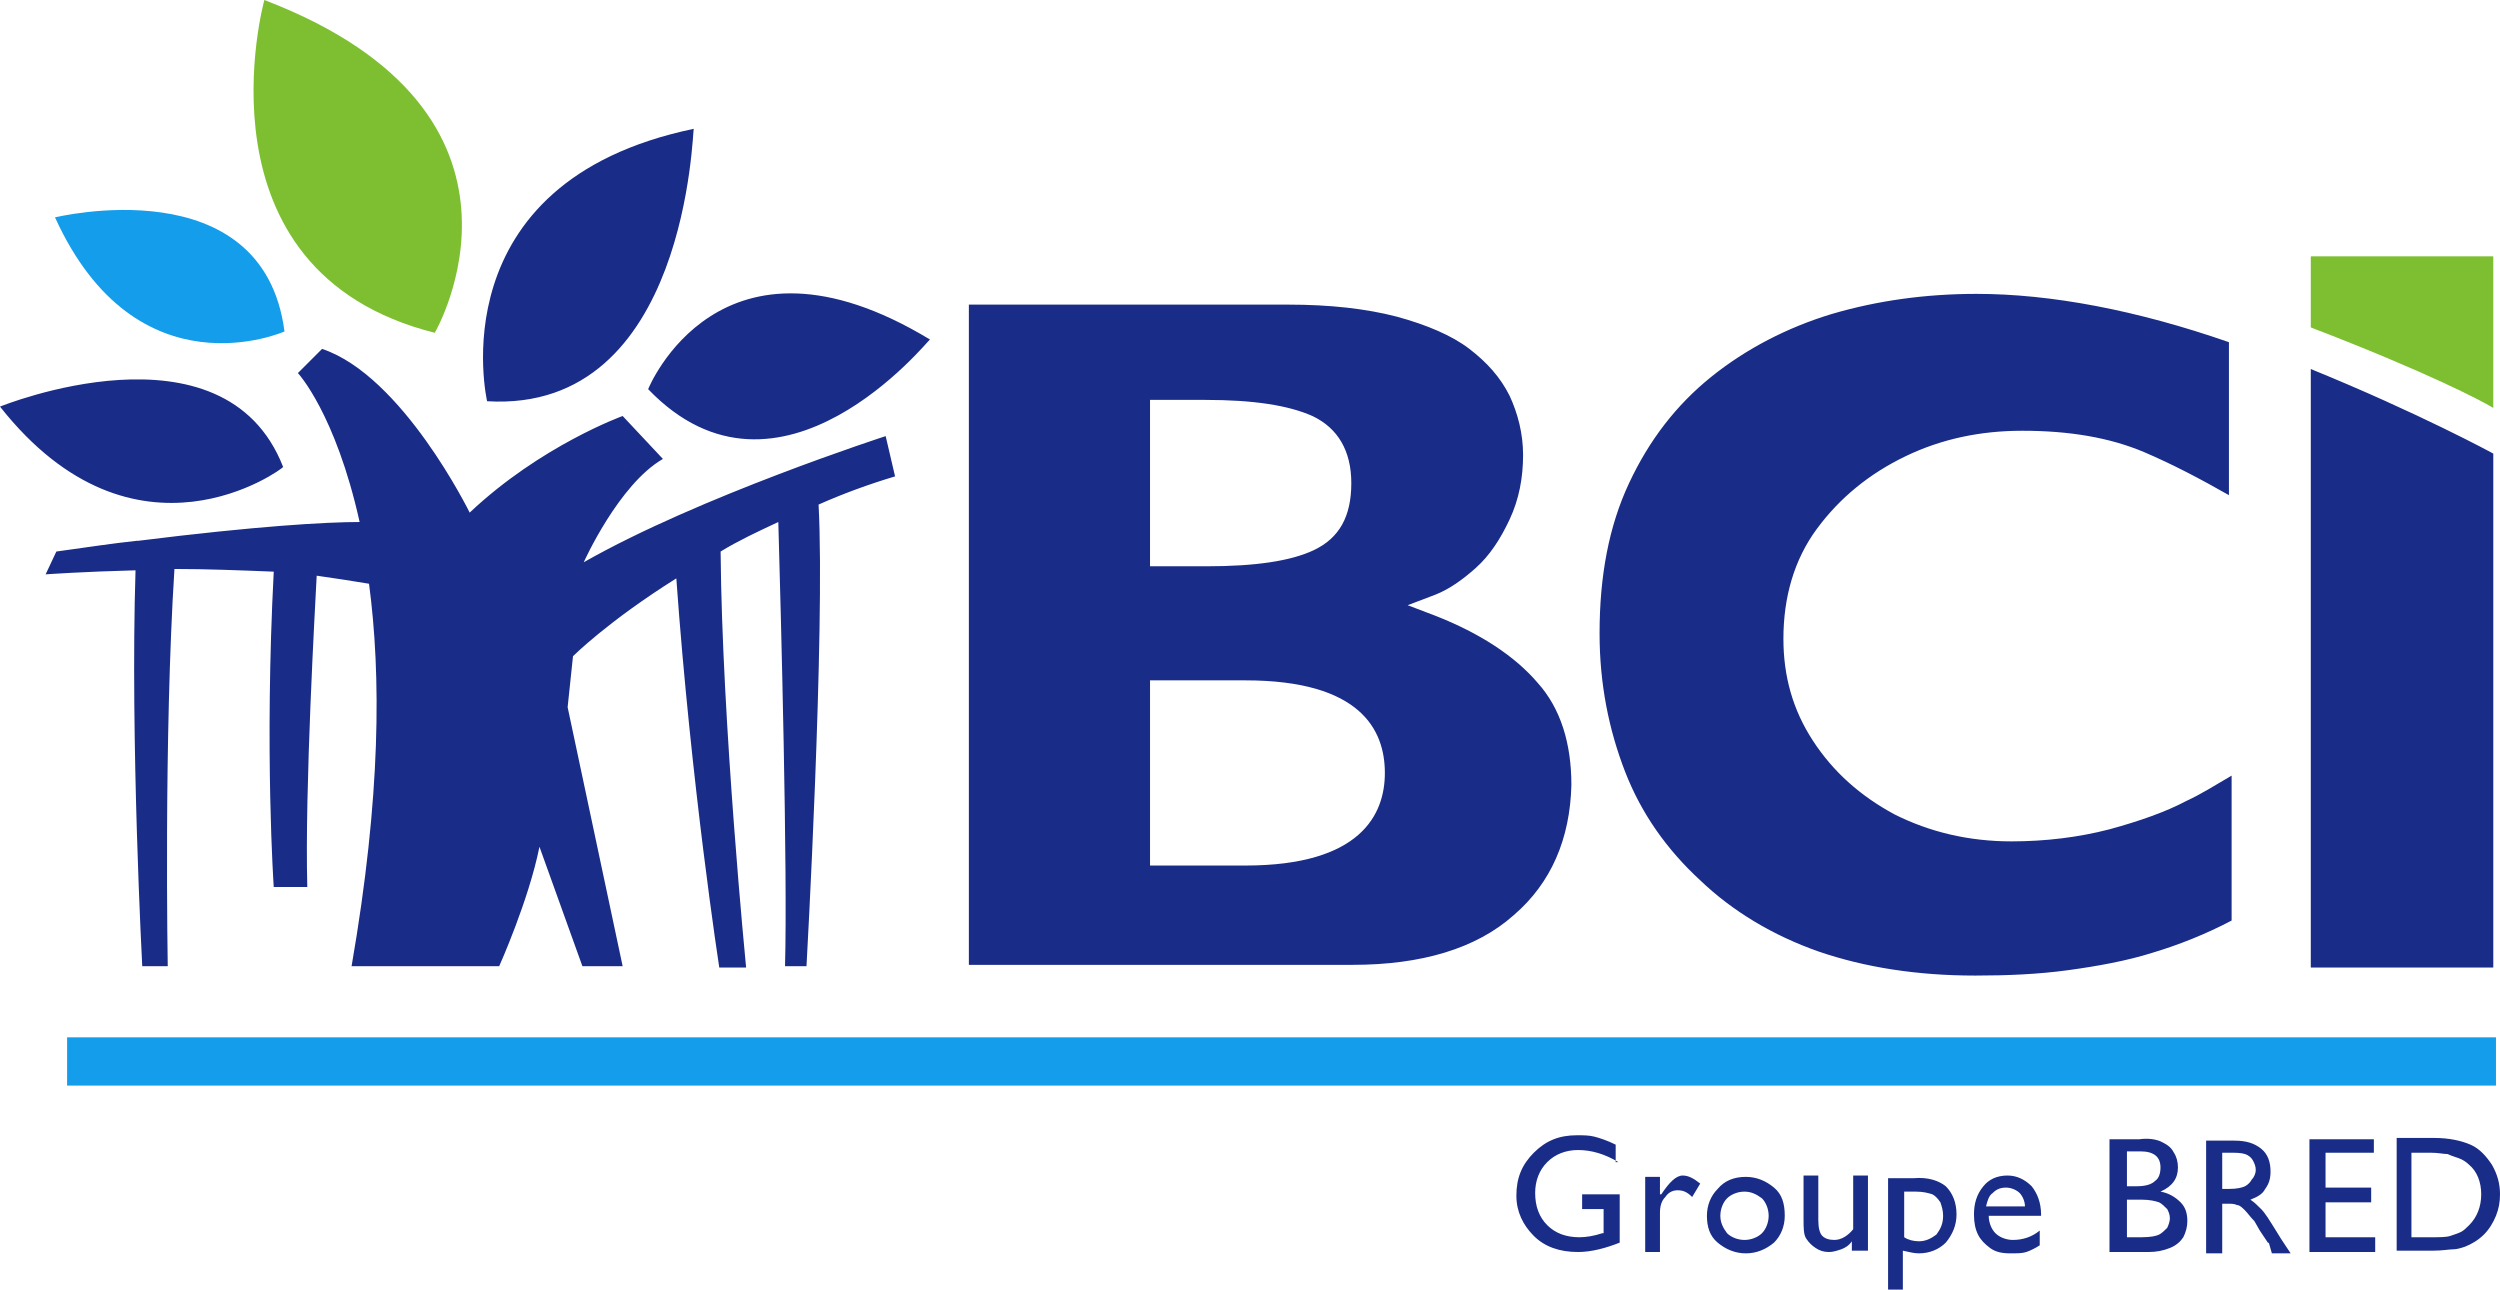 <?xml version="1.0" encoding="utf-8"?>
<!-- Generator: Adobe Illustrator 26.0.3, SVG Export Plug-In . SVG Version: 6.00 Build 0)  -->
<svg version="1.1"
	 id="svg2" inkscape:version="0.48.5 r10040" sodipodi:docname="guide_de_la_boite_postale_-_particuliers.pdf" xmlns:cc="http://creativecommons.org/ns#" xmlns:dc="http://purl.org/dc/elements/1.1/" xmlns:inkscape="http://www.inkscape.org/namespaces/inkscape" xmlns:rdf="http://www.w3.org/1999/02/22-rdf-syntax-ns#" xmlns:sodipodi="http://sodipodi.sourceforge.net/DTD/sodipodi-0.dtd" xmlns:svg="http://www.w3.org/2000/svg"
	 xmlns="http://www.w3.org/2000/svg" xmlns:xlink="http://www.w3.org/1999/xlink" x="0px" y="0px" viewBox="0 0 186.3 96.1"
	 style="enable-background:new 0 0 186.3 96.1;" xml:space="preserve">
<style type="text/css">
	.st0{fill:#139DEB;}
	.st1{fill:#7DBF31;}
	.st2{fill:#192C88;}
	.st3{fill:none;}
</style>
<sodipodi:namedview  bordercolor="#666666" borderopacity="1" fit-margin-bottom="0" fit-margin-left="0" fit-margin-right="0" fit-margin-top="0" gridtolerance="10" guidetolerance="10" id="namedview4" inkscape:current-layer="g10" inkscape:cx="225.02001" inkscape:cy="-10.009867" inkscape:pageopacity="0" inkscape:pageshadow="2" inkscape:window-height="669" inkscape:window-maximized="1" inkscape:window-width="1280" inkscape:window-x="0" inkscape:window-y="1" inkscape:zoom="1.7941495" objecttolerance="10" pagecolor="#ffffff" showgrid="false">
	</sodipodi:namedview>
<g>
	<path class="st0" d="M186,80.9H5v-3.6h181V80.9z M4.1,16.2c0,0,15.5-3.8,17.1,8.5C21.2,24.7,10.2,29.6,4.1,16.2"/>
	<path class="st1" d="M172.2,24.4v-5.3h13.6v11.3C185,29.9,180.8,27.7,172.2,24.4 M32.4,24.8C14.1,20.2,19.7,0,19.7,0
		C41.9,8.5,32.4,24.8,32.4,24.8"/>
	<path class="st2" d="M179.7,85.9v6.3h1.5c0.6,0,1.1,0,1.4-0.1c0.3-0.1,0.6-0.2,0.8-0.3c0.2-0.1,0.4-0.3,0.6-0.5
		c0.6-0.6,0.9-1.4,0.9-2.3c0-0.9-0.3-1.7-0.9-2.2c-0.2-0.2-0.5-0.4-0.8-0.5c-0.3-0.1-0.6-0.2-0.8-0.3c-0.3,0-0.7-0.1-1.3-0.1H179.7z
		 M184.1,85.3c0.7,0.3,1.2,0.9,1.6,1.5c0.4,0.7,0.6,1.4,0.6,2.2c0,0.6-0.1,1.1-0.3,1.6c-0.2,0.5-0.5,1-0.9,1.4
		c-0.4,0.4-0.9,0.7-1.4,0.9c-0.3,0.1-0.6,0.2-0.9,0.2c-0.3,0-0.8,0.1-1.5,0.1h-2.7v-8.4h2.8C182.5,84.8,183.4,85,184.1,85.3z
		 M158.4,88.4h0.8c0.6,0,1.1-0.1,1.4-0.4c0.3-0.2,0.4-0.6,0.4-1c0-0.8-0.5-1.2-1.5-1.2h-1V88.4z M158.4,92.2h1.2
		c0.7,0,1.1-0.1,1.3-0.2c0.2-0.1,0.4-0.3,0.6-0.5c0.1-0.2,0.2-0.5,0.2-0.7c0-0.3-0.1-0.5-0.2-0.7c-0.2-0.2-0.4-0.4-0.6-0.5
		c-0.3-0.1-0.7-0.2-1.3-0.2h-1.1V92.2z M161.1,85.1c0.4,0.2,0.7,0.4,0.9,0.8c0.2,0.3,0.3,0.7,0.3,1.1c0,0.8-0.4,1.4-1.3,1.8
		c0.6,0.1,1.1,0.4,1.5,0.8c0.4,0.4,0.5,0.9,0.5,1.4c0,0.4-0.1,0.8-0.3,1.2c-0.2,0.3-0.5,0.6-1,0.8s-1,0.3-1.6,0.3h-2.9v-8.4h2.2
		C160.1,84.8,160.7,84.9,161.1,85.1z M150.9,89.9c0-0.4-0.2-0.8-0.4-1c-0.2-0.2-0.6-0.4-1-0.4c-0.4,0-0.7,0.1-1,0.4
		c-0.3,0.2-0.4,0.6-0.5,1H150.9z M149.6,87.6c0.7,0,1.3,0.3,1.8,0.8c0.4,0.5,0.7,1.2,0.7,2.1v0.1h-3.9c0,0.5,0.2,1,0.5,1.3
		c0.3,0.3,0.8,0.5,1.3,0.5c0.7,0,1.4-0.2,2-0.7v1.1c-0.3,0.2-0.7,0.4-1,0.5c-0.3,0.1-0.7,0.1-1.2,0.1c-0.6,0-1.1-0.1-1.5-0.4
		s-0.7-0.6-0.9-1c-0.2-0.4-0.3-0.9-0.3-1.5c0-0.8,0.2-1.5,0.7-2.1C148.2,87.9,148.8,87.6,149.6,87.6z M141.9,88.7v3.5
		c0.3,0.2,0.7,0.3,1.1,0.3c0.5,0,0.9-0.2,1.3-0.5c0.3-0.4,0.5-0.8,0.5-1.4c0-0.4-0.1-0.7-0.2-1c-0.2-0.3-0.4-0.5-0.6-0.6
		c-0.3-0.1-0.7-0.2-1.2-0.2H141.9z M145,88.4c0.5,0.5,0.8,1.2,0.8,2.1c0,0.8-0.3,1.5-0.8,2.1c-0.5,0.5-1.2,0.8-2,0.8
		c-0.4,0-0.7-0.1-1.2-0.2v3h-1.1v-8.4h1.9C143.7,87.7,144.5,88,145,88.4z M135.5,90.9c0,0.6,0.1,1,0.3,1.2c0.2,0.2,0.5,0.3,0.9,0.3
		c0.5,0,1-0.3,1.4-0.8v-4h1.1v5.6H138v-0.7c-0.2,0.3-0.5,0.5-0.8,0.6c-0.3,0.1-0.6,0.2-0.9,0.2c-0.4,0-0.7-0.1-1-0.3
		c-0.3-0.2-0.5-0.4-0.7-0.7c-0.2-0.3-0.2-0.8-0.2-1.5v-3.2h1.1V90.9z M128.7,91.9c0.3,0.3,0.8,0.5,1.3,0.5c0.5,0,1-0.2,1.3-0.5
		c0.3-0.3,0.5-0.8,0.5-1.3c0-0.5-0.2-1-0.5-1.3c-0.4-0.3-0.8-0.5-1.3-0.5c-0.5,0-1,0.2-1.3,0.5c-0.3,0.3-0.5,0.8-0.5,1.3
		C128.2,91.1,128.4,91.5,128.7,91.9z M130.1,87.7c0.8,0,1.5,0.3,2.1,0.8c0.6,0.5,0.8,1.2,0.8,2.1c0,0.8-0.3,1.5-0.8,2
		c-0.6,0.5-1.3,0.8-2.1,0.8c-0.8,0-1.5-0.3-2.1-0.8c-0.6-0.5-0.8-1.2-0.8-2c0-0.8,0.3-1.5,0.8-2C128.5,88,129.2,87.7,130.1,87.7z
		 M123.8,89L123.8,89c0.6-0.9,1.1-1.4,1.6-1.4c0.4,0,0.8,0.2,1.3,0.6l-0.6,1c-0.4-0.4-0.7-0.5-1.1-0.5c-0.4,0-0.7,0.2-0.9,0.5
		c-0.3,0.3-0.4,0.7-0.4,1.2v2.9h-1.1v-5.6h1.1V89z M0,30.3c0,0,16.7-6.8,21.1,4.5C21.1,34.9,10.1,43.1,0,30.3z M49.4,34.2
		c-3.3,1.9-5.9,7.7-5.9,7.7C52.1,37,66,32.5,66,32.5l0.7,3c-2,0.6-3.9,1.3-5.7,2.1C61.5,47,60.1,72,60.1,72h-1.6
		c0.2-7.1-0.3-26.1-0.5-33.1c-1.5,0.7-3,1.4-4.3,2.2c0.1,12.7,1.9,31,1.9,31l-2,0c0,0-2.1-13.6-3.2-29c-5.1,3.2-7.7,5.8-7.7,5.8
		l-0.4,3.8L46.4,72h-3l-3.2-8.9c-0.8,4-3,8.9-3,8.9H26.2c2.2-12.7,2.2-21.7,1.3-28.5c-1.2-0.2-2.5-0.4-3.9-0.6
		c-0.1,2-0.9,15.9-0.7,23.2h-2.5c0,0-0.7-10.1,0-23.5c-2.5-0.1-5-0.2-7.4-0.2C12.2,54.9,12.5,72,12.5,72h-1.9c0,0-0.9-16.9-0.5-29.5
		c-3.9,0.1-6.7,0.3-6.7,0.3l0.8-1.7c2.2-0.3,4.1-0.6,6-0.8c0,0,0,0,0,0h0.1c8.8-1.1,14-1.4,16.5-1.4c-1.8-8.1-4.6-11.1-4.6-11.1
		l1.8-1.8c6,2,11,12.2,11,12.2c5.3-5,11.4-7.2,11.4-7.2L49.4,34.2z M36.3,29.9c0,0-3.8-16.3,15.4-20.3C51.6,9.5,51.3,30.8,36.3,29.9
		z M48.3,29c0,0,5.3-13.2,21-3.7C69.2,25.3,58.1,39.2,48.3,29z M92.8,50.7h-7.1v13.8h7.1c8.6,0,10.4-3.8,10.4-6.9
		C103.2,54.4,101.4,50.7,92.8,50.7z M97.8,31c-1.8-0.8-4.4-1.2-8-1.2h-4.1v12.4h4.2c3.7,0,6.3-0.4,8-1.2c1.9-0.9,2.8-2.5,2.8-5
		C100.7,33.6,99.7,31.9,97.8,31z M112.8,68.2c-2.8,2.5-6.9,3.7-12,3.7c0,0-27,0-28.6,0V22.7c1.6,0,23.8,0,23.8,0
		c3.1,0,5.8,0.3,8.1,0.9c2.2,0.6,4.1,1.4,5.4,2.4c1.3,1,2.3,2.1,3,3.5c0.6,1.3,1,2.8,1,4.4c0,1.7-0.3,3.3-1,4.8
		c-0.7,1.5-1.5,2.7-2.5,3.6c-1,0.9-2,1.6-3,2l-2.1,0.8l2.1,0.8c3.3,1.3,5.9,3,7.6,5c1.7,1.9,2.5,4.5,2.5,7.6
		C117,62.5,115.6,65.8,112.8,68.2z M120.6,86.6c-1-0.6-2-0.9-3-0.9c-0.9,0-1.7,0.3-2.3,0.9c-0.6,0.6-0.9,1.4-0.9,2.3
		c0,1,0.3,1.8,0.9,2.4c0.6,0.6,1.4,0.9,2.4,0.9c0.5,0,1.1-0.1,1.7-0.3l0.1,0v-1.8h-1.6v-1.1h2.8v3.6c-1,0.4-2.1,0.7-3.1,0.7
		c-1.4,0-2.5-0.4-3.3-1.2c-0.8-0.8-1.3-1.8-1.3-3c0-1.3,0.4-2.3,1.3-3.2s1.9-1.3,3.2-1.3c0.5,0,0.9,0,1.3,0.1c0.4,0.1,1,0.3,1.6,0.6
		V86.6z M154.1,72.3c-2.2,0.3-4.5,0.4-6.9,0.4c-4.3,0-8.2-0.6-11.7-1.8c-3.4-1.2-6.4-3-8.8-5.3c-2.5-2.3-4.4-5-5.6-8.1
		c-1.2-3.1-1.9-6.5-1.9-10.3c0-4.3,0.7-8,2.2-11.2c1.5-3.2,3.5-5.8,6.1-7.9c2.6-2.1,5.7-3.7,9-4.7c3.4-1,7-1.5,10.8-1.5
		c5.5,0,11.9,1.2,18.8,3.6c0,1,0,9.1,0,11.4c-2.1-1.2-4.2-2.3-6.3-3.2c-2.6-1.1-5.6-1.6-9.1-1.6c-3.1,0-6,0.6-8.7,1.9
		c-2.7,1.3-4.9,3.1-6.6,5.4c-1.7,2.3-2.5,5.1-2.5,8.2c0,2.8,0.7,5.3,2.2,7.6c1.5,2.3,3.5,4.1,6.1,5.5c2.6,1.3,5.5,2,8.7,2
		c2.5,0,5-0.3,7.3-0.9c2.2-0.6,4.2-1.3,5.7-2.1c1.1-0.5,2.2-1.2,3.4-1.9c0,2.3,0,9.9,0,10.8c-1.9,1-3.9,1.8-5.9,2.4
		C158.5,71.6,156.3,72,154.1,72.3z M168.1,87.2c0-0.3-0.1-0.5-0.2-0.7c-0.1-0.2-0.3-0.4-0.6-0.5c-0.3-0.1-0.7-0.1-1.3-0.1h-0.4v2.7
		h0.5c0.6,0,1-0.1,1.2-0.2c0.2-0.1,0.4-0.3,0.5-0.5C168,87.7,168.1,87.4,168.1,87.2z M169.1,92.7c0,0,0-0.1-0.1-0.1l-0.2-0.3
		l-0.4-0.6L168,91c-0.3-0.3-0.5-0.6-0.7-0.8c-0.2-0.2-0.4-0.4-0.6-0.4c-0.2-0.1-0.4-0.1-0.8-0.1h-0.3v3.7h-1.2v-8.4h2.1
		c0.9,0,1.5,0.2,2,0.6c0.5,0.4,0.7,1,0.7,1.7c0,0.5-0.1,0.9-0.4,1.3c-0.2,0.4-0.6,0.6-1.1,0.8c0.3,0.2,0.5,0.4,0.8,0.7
		c0.3,0.3,0.6,0.8,1.1,1.6c0.3,0.5,0.5,0.8,0.7,1.1l0.4,0.6h-1.4L169.1,92.7z M176.8,85.9h-3.5v2.6h3.4v1.1h-3.4v2.6h3.7v1.1h-4.9
		v-8.4h4.8V85.9z M172.2,72V27.5c8.1,3.3,13.6,6.3,13.6,6.3l0,38.3H172.2z"/>
</g>
<path class="st3" d="M247.8,246.7v6.3h1.5c0.6,0,1.1,0,1.4-0.1c0.3-0.1,0.6-0.2,0.8-0.3c0.2-0.1,0.4-0.3,0.6-0.5
	c0.6-0.6,0.9-1.4,0.9-2.3c0-0.9-0.3-1.7-0.9-2.2c-0.2-0.2-0.5-0.4-0.8-0.5c-0.3-0.1-0.6-0.2-0.8-0.3c-0.3,0-0.7-0.1-1.3-0.1H247.8z
	 M252.1,246.2c0.7,0.3,1.2,0.9,1.6,1.5c0.4,0.7,0.6,1.4,0.6,2.2c0,0.6-0.1,1.1-0.3,1.6c-0.2,0.5-0.5,1-0.9,1.4
	c-0.4,0.4-0.9,0.7-1.4,0.9c-0.3,0.1-0.6,0.2-0.9,0.2c-0.3,0-0.8,0.1-1.5,0.1h-2.7v-8.4h2.8C250.6,245.7,251.5,245.8,252.1,246.2z
	 M226.5,249.3h0.8c0.6,0,1.1-0.1,1.4-0.4c0.3-0.2,0.4-0.6,0.4-1c0-0.8-0.5-1.2-1.5-1.2h-1V249.3z M226.5,253h1.2
	c0.7,0,1.1-0.1,1.3-0.2c0.2-0.1,0.4-0.3,0.6-0.5c0.1-0.2,0.2-0.5,0.2-0.7c0-0.3-0.1-0.5-0.2-0.7c-0.2-0.2-0.4-0.4-0.6-0.5
	s-0.7-0.2-1.3-0.2h-1.1V253z M229.1,245.9c0.4,0.2,0.7,0.4,0.9,0.8c0.2,0.3,0.3,0.7,0.3,1.1c0,0.8-0.4,1.4-1.3,1.8
	c0.6,0.1,1.1,0.4,1.5,0.8c0.4,0.4,0.5,0.9,0.5,1.4c0,0.4-0.1,0.8-0.3,1.2c-0.2,0.3-0.5,0.6-1,0.8c-0.4,0.2-1,0.3-1.6,0.3h-2.9v-8.4
	h2.2C228.2,245.7,228.7,245.8,229.1,245.9z M219,250.8c0-0.4-0.2-0.8-0.4-1c-0.2-0.2-0.6-0.4-1-0.4c-0.4,0-0.7,0.1-1,0.4
	c-0.3,0.2-0.4,0.6-0.5,1H219z M217.6,248.4c0.7,0,1.3,0.3,1.8,0.8c0.4,0.5,0.7,1.2,0.7,2.1v0.1h-3.9c0,0.5,0.2,1,0.5,1.3
	c0.3,0.3,0.8,0.5,1.3,0.5c0.7,0,1.4-0.2,2-0.7v1.1c-0.3,0.2-0.7,0.4-1,0.5c-0.3,0.1-0.7,0.1-1.2,0.1c-0.6,0-1.1-0.1-1.5-0.4
	c-0.4-0.3-0.7-0.6-0.9-1c-0.2-0.4-0.3-0.9-0.3-1.5c0-0.8,0.2-1.5,0.7-2.1C216.3,248.7,216.9,248.4,217.6,248.4z M210,249.5v3.5
	c0.3,0.2,0.7,0.3,1.1,0.3c0.5,0,0.9-0.2,1.3-0.5c0.3-0.4,0.5-0.8,0.5-1.4c0-0.4-0.1-0.7-0.2-1c-0.2-0.3-0.4-0.5-0.6-0.6
	c-0.3-0.1-0.7-0.2-1.2-0.2H210z M213.1,249.3c0.5,0.5,0.8,1.2,0.8,2.1c0,0.8-0.3,1.5-0.8,2.1c-0.5,0.5-1.2,0.8-2,0.8
	c-0.4,0-0.7-0.1-1.2-0.2v3h-1.1v-8.4h1.9C211.8,248.5,212.5,248.8,213.1,249.3z M203.6,251.7c0,0.6,0.1,1,0.3,1.2
	c0.2,0.2,0.5,0.3,0.9,0.3c0.5,0,1-0.3,1.4-0.8v-4h1.1v5.6h-1.1v-0.7c-0.2,0.3-0.5,0.5-0.8,0.6c-0.3,0.1-0.6,0.2-0.9,0.2
	c-0.4,0-0.7-0.1-1-0.3c-0.3-0.2-0.5-0.4-0.7-0.7c-0.2-0.3-0.2-0.8-0.2-1.5v-3.2h1.1V251.7z M196.8,252.7c0.3,0.3,0.8,0.5,1.3,0.5
	c0.5,0,1-0.2,1.3-0.5c0.3-0.3,0.5-0.8,0.5-1.3c0-0.5-0.2-1-0.5-1.3c-0.4-0.3-0.8-0.5-1.3-0.5c-0.5,0-1,0.2-1.3,0.5
	c-0.3,0.3-0.5,0.8-0.5,1.3C196.3,251.9,196.4,252.3,196.8,252.7z M198.1,248.5c0.8,0,1.5,0.3,2.1,0.8c0.6,0.5,0.8,1.2,0.8,2.1
	c0,0.8-0.3,1.5-0.8,2c-0.6,0.5-1.3,0.8-2.1,0.8c-0.8,0-1.5-0.3-2.1-0.8c-0.6-0.5-0.8-1.2-0.8-2c0-0.8,0.3-1.5,0.8-2
	C196.6,248.8,197.3,248.5,198.1,248.5z M191.8,249.8L191.8,249.8c0.6-0.9,1.1-1.4,1.6-1.4c0.4,0,0.8,0.2,1.3,0.6l-0.6,1
	c-0.4-0.4-0.7-0.5-1.1-0.5c-0.4,0-0.7,0.2-0.9,0.5c-0.3,0.3-0.4,0.7-0.4,1.2v2.9h-1.1v-5.6h1.1V249.8z M68.1,191.2
	c0,0,16.7-6.8,21.1,4.5C89.2,195.7,78.1,203.9,68.1,191.2z M117.5,195c-3.3,1.9-5.9,7.7-5.9,7.7c8.6-4.9,22.5-9.4,22.5-9.4l0.7,3
	c-2,0.6-3.9,1.3-5.7,2.1c0.5,9.4-0.8,34.4-0.8,34.4h-1.6c0.2-7.1-0.3-26.1-0.5-33.1c-1.5,0.7-3,1.4-4.3,2.2c0.1,12.7,1.9,31,1.9,31
	l-2,0c0,0-2.1-13.6-3.2-29c-5.1,3.2-7.7,5.8-7.7,5.8l-0.4,3.8l4.1,19.3h-3l-3.2-8.9c-0.8,4-3,8.9-3,8.9H94.3
	c2.2-12.7,2.2-21.7,1.3-28.5c-1.2-0.2-2.5-0.4-3.9-0.6c-0.1,2-0.9,15.9-0.7,23.2h-2.5c0,0-0.7-10.1,0-23.5c-2.5-0.1-5-0.2-7.4-0.2
	c-0.8,12.4-0.5,29.5-0.5,29.5h-1.9c0,0-0.9-16.9-0.5-29.5c-3.9,0.1-6.7,0.3-6.7,0.3l0.8-1.7c2.2-0.3,4.1-0.6,6-0.8c0,0,0,0,0,0h0.1
	c8.8-1.1,14-1.4,16.5-1.4c-1.8-8.1-4.6-11.1-4.6-11.1l1.8-1.8c6,2,11,12.2,11,12.2c5.3-5,11.4-7.2,11.4-7.2L117.5,195z M104.3,190.7
	c0,0-3.8-16.3,15.4-20.3C119.7,170.4,119.3,191.7,104.3,190.7z M116.3,189.8c0,0,5.3-13.2,21-3.7C137.3,186.1,126.2,200,116.3,189.8
	z M160.9,211.5h-7.1v13.8h7.1c8.6,0,10.4-3.8,10.4-6.9C171.3,215.3,169.5,211.5,160.9,211.5z M165.9,191.9c-1.8-0.8-4.4-1.2-8-1.2
	h-4.1v12.4h4.2c3.7,0,6.3-0.4,8-1.2c1.9-0.9,2.8-2.5,2.8-5C168.8,194.4,167.8,192.7,165.9,191.9z M180.8,229.1
	c-2.8,2.5-6.9,3.7-12,3.7c0,0-27,0-28.6,0v-49.3c1.6,0,23.8,0,23.8,0c3.1,0,5.8,0.3,8.1,0.9c2.2,0.6,4.1,1.4,5.4,2.4
	c1.3,1,2.3,2.1,3,3.5c0.6,1.3,1,2.8,1,4.4c0,1.7-0.3,3.3-1,4.8c-0.7,1.5-1.5,2.7-2.5,3.6c-1,0.9-2,1.6-3,2l-2.1,0.8l2.1,0.8
	c3.3,1.3,5.9,3,7.6,5c1.7,1.9,2.5,4.5,2.5,7.6C185,223.4,183.7,226.6,180.8,229.1z M188.6,247.5c-1-0.6-2-0.9-3-0.9
	c-0.9,0-1.7,0.3-2.3,0.9c-0.6,0.6-0.9,1.4-0.9,2.3c0,1,0.3,1.8,0.9,2.4c0.6,0.6,1.4,0.9,2.4,0.9c0.5,0,1.1-0.1,1.7-0.3l0.1,0V251
	H186v-1.1h2.8v3.6c-1,0.4-2.1,0.7-3.1,0.7c-1.4,0-2.5-0.4-3.3-1.2c-0.8-0.8-1.3-1.8-1.3-3c0-1.3,0.4-2.3,1.3-3.2
	c0.9-0.8,1.9-1.3,3.2-1.3c0.5,0,0.9,0,1.3,0.1c0.4,0.1,1,0.3,1.6,0.6V247.5z M222.1,233.1c-2.2,0.3-4.5,0.4-6.9,0.4
	c-4.3,0-8.2-0.6-11.7-1.8c-3.4-1.2-6.4-3-8.8-5.3c-2.5-2.3-4.4-5-5.6-8.1c-1.2-3.1-1.9-6.5-1.9-10.3c0-4.3,0.7-8,2.2-11.2
	c1.5-3.2,3.5-5.8,6.1-7.9c2.6-2.1,5.7-3.7,9-4.7c3.4-1,7-1.5,10.8-1.5c5.5,0,11.9,1.2,18.8,3.6c0,1,0,9.1,0,11.4
	c-2.1-1.2-4.2-2.3-6.3-3.2c-2.6-1.1-5.6-1.6-9.1-1.6c-3.1,0-6,0.6-8.7,1.9c-2.7,1.3-4.9,3.1-6.6,5.4c-1.7,2.3-2.5,5.1-2.5,8.2
	c0,2.8,0.7,5.3,2.2,7.6c1.5,2.3,3.5,4.1,6.1,5.5c2.6,1.3,5.5,2,8.7,2c2.5,0,5-0.3,7.3-0.9c2.2-0.6,4.2-1.3,5.7-2.1
	c1.1-0.5,2.2-1.2,3.4-1.9c0,2.3,0,9.9,0,10.8c-1.9,1-3.9,1.8-5.9,2.4C226.5,232.4,224.3,232.8,222.1,233.1z M236.1,248
	c0-0.3-0.1-0.5-0.2-0.7c-0.1-0.2-0.3-0.4-0.6-0.5c-0.3-0.1-0.7-0.1-1.3-0.1h-0.4v2.7h0.5c0.6,0,1-0.1,1.2-0.2
	c0.2-0.1,0.4-0.3,0.5-0.5C236.1,248.5,236.1,248.3,236.1,248z M237.2,253.5c0,0,0-0.1-0.1-0.1l-0.2-0.3l-0.4-0.6l-0.4-0.7
	c-0.3-0.3-0.5-0.6-0.7-0.8c-0.2-0.2-0.4-0.4-0.6-0.4c-0.2-0.1-0.4-0.1-0.8-0.1h-0.3v3.7h-1.2v-8.4h2.1c0.9,0,1.5,0.2,2,0.6
	c0.5,0.4,0.7,1,0.7,1.7c0,0.5-0.1,0.9-0.4,1.3c-0.2,0.4-0.6,0.6-1.1,0.8c0.3,0.2,0.5,0.4,0.8,0.7c0.3,0.3,0.6,0.8,1.1,1.6
	c0.3,0.5,0.5,0.8,0.7,1.1l0.4,0.6h-1.4L237.2,253.5z M244.9,246.7h-3.5v2.6h3.4v1.1h-3.4v2.6h3.7v1.1h-4.9v-8.4h4.8V246.7z
	 M240.3,232.8v-44.5c8.1,3.3,13.6,6.3,13.6,6.3l0,38.3H240.3z"/>
<path class="st3" d="M241.2,183.1v-5.3h13.6v11.3C253.9,188.7,249.8,186.5,241.2,183.1 M101.3,183.6C83,179,88.6,158.8,88.6,158.8
	C110.8,167.3,101.3,183.6,101.3,183.6"/>
<path class="st3" d="M254.9,242.4h-181v-3.6h181V242.4z M73,177.8c0,0,15.5-3.8,17.1,8.5C90.1,186.3,79,191.1,73,177.8"/>
</svg>
